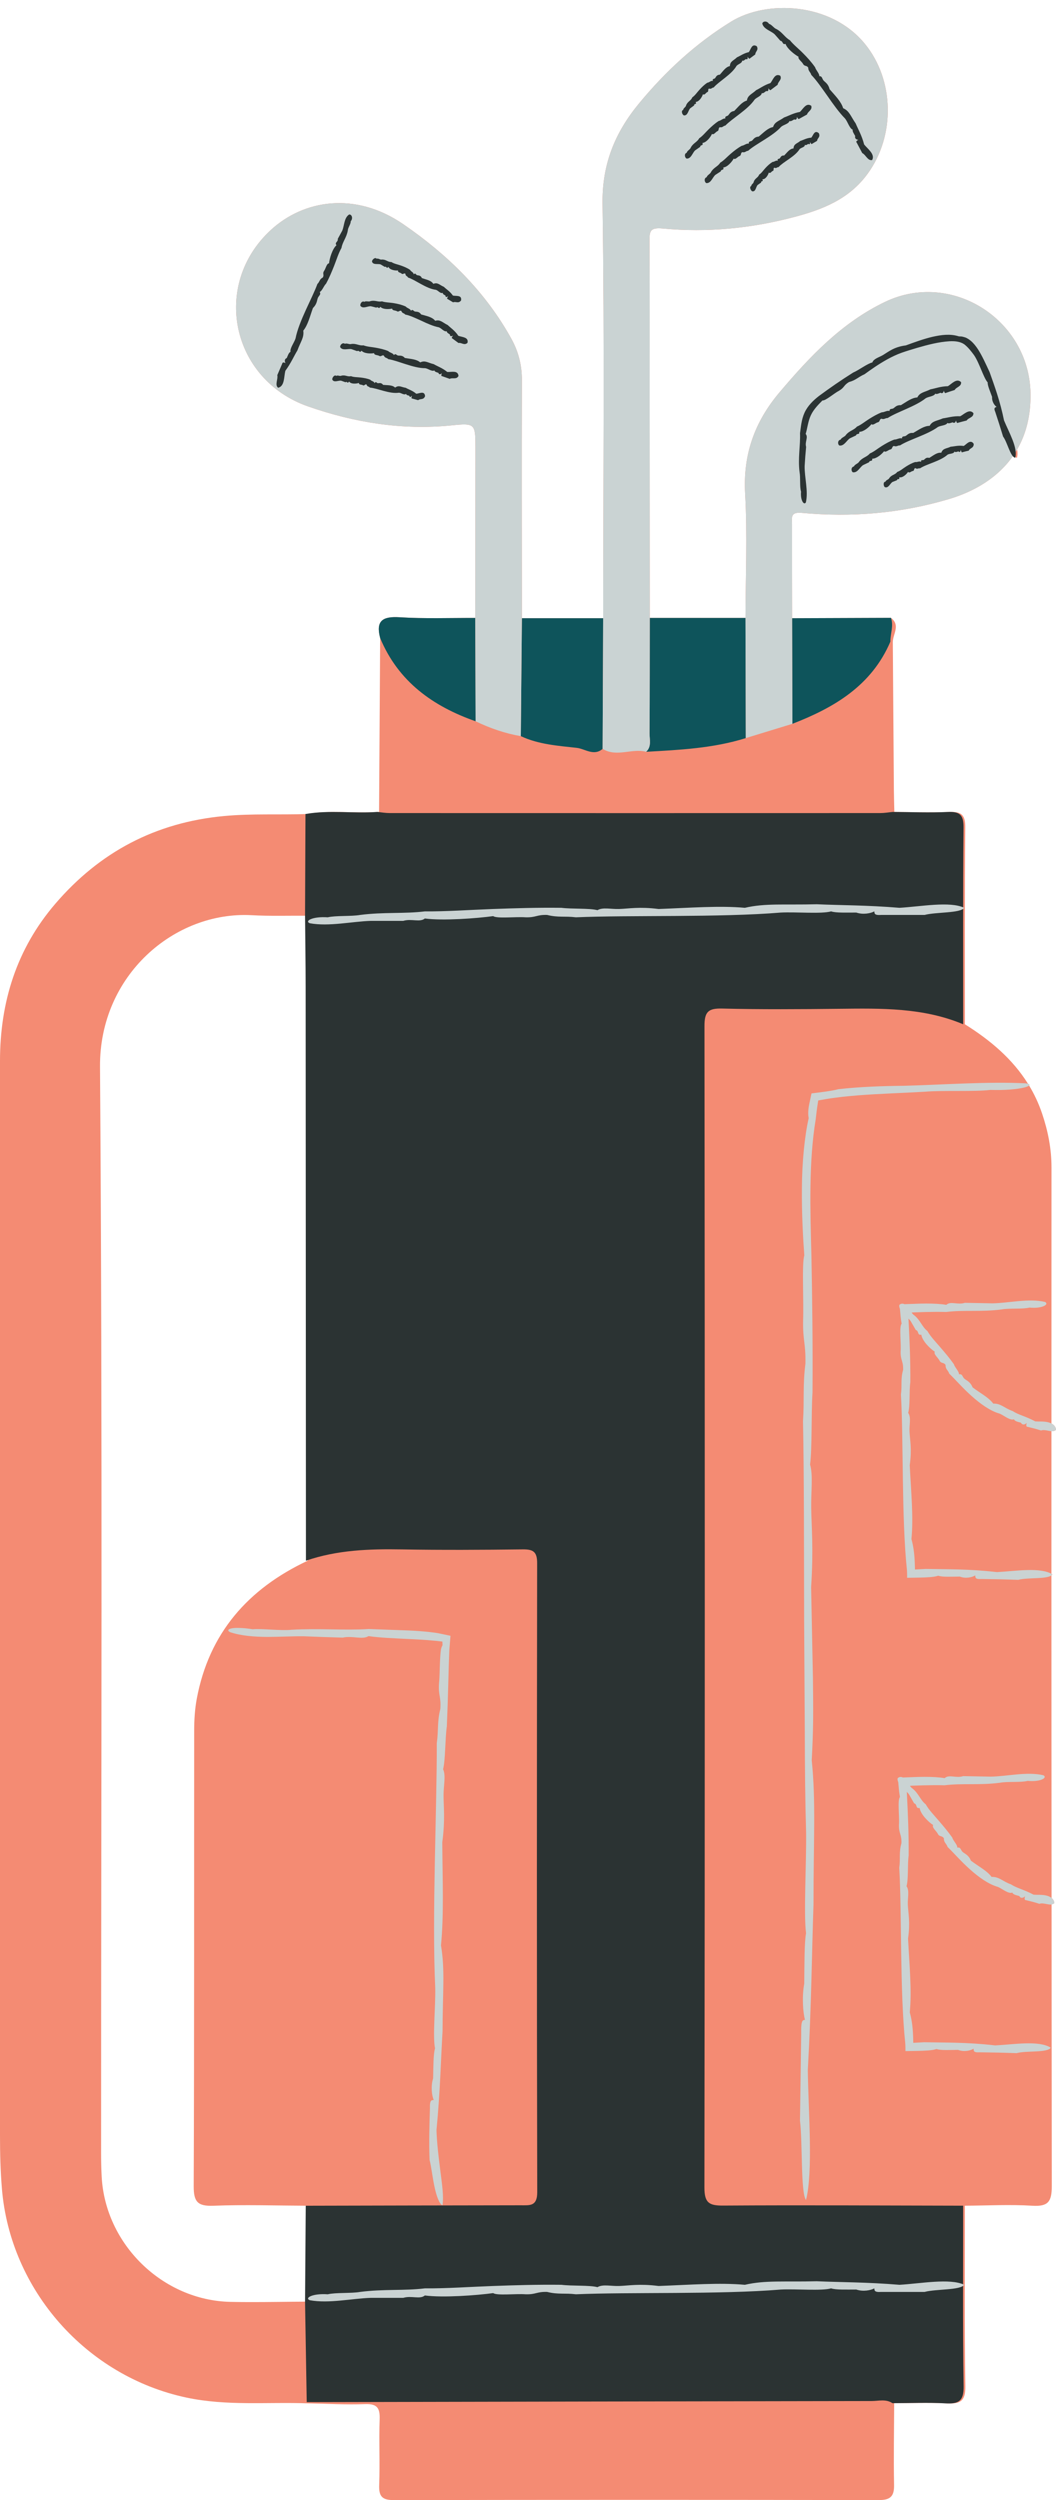 <?xml version="1.0" encoding="UTF-8"?><svg xmlns="http://www.w3.org/2000/svg" xmlns:xlink="http://www.w3.org/1999/xlink" height="632.0" preserveAspectRatio="xMidYMid meet" version="1.0" viewBox="-0.3 -1.8 267.2 632.0" width="267.2" zoomAndPan="magnify"><g id="change1_1"><path d="M265.781,477.99c-0.016-27.181-0.036-54.362-0.036-81.543c0.102-0.076,0.19-0.157,0.252-0.251 c-0.078-0.051-0.169-0.091-0.252-0.137c0-12.023,0.003-24.045,0.005-36.068c0.417,0.026,0.811-0.032,1.155-0.352 c-0.052-0.738-0.523-1.258-1.154-1.588c0.004-21.573,0.003-43.146,0.01-64.719c0.002-4.703-0.875-9.184-2.374-13.621 c-0.868-2.569-1.978-4.925-3.292-7.101c0.162-0.161,0.083-0.31-0.272-0.426c-3.901-6.258-9.512-11.016-15.976-15.053 c0.007-16.578-0.072-33.162,0.096-49.743c0.033-3.231-1.009-4.068-4.06-3.924c-4.618,0.217-9.255,0.015-13.884-0.009c0,0,0,0,0,0 c-0.039-1.79-0.105-3.58-0.119-5.37c-0.097-12.532-0.182-25.065-0.272-37.597h0.001c0.036-2.049,1.982-4.248-0.477-6.104 c-8.333,0.033-16.667,0.065-25,0.098c-0.013-7.942-0.042-15.884-0.028-23.826c0.003-1.578-0.466-3.076,2.478-2.8 c12.594,1.178,25.065,0.127,37.225-3.49c6.624-1.971,12.584-5.555,16.38-11.149c0.256,0.391,0.528,0.659,0.828,0.717 c0.19-0.616,0.183-1.33,0.049-2.101c2.242-3.86,3.511-8.589,3.388-14.3c-0.399-18.602-20.027-31.071-36.817-23.018 c-10.926,5.241-19.02,13.801-26.69,22.86c-6.26,7.393-9.268,15.66-8.708,25.576c0.59,10.456,0.11,20.972,0.097,31.461 c-8.071,0-16.142,0-24.213-0.001c-0.013-17.982-0.03-35.964-0.038-53.947c-0.006-13.786,0.039-27.573-0.036-41.359 c-0.014-2.528,0.195-3.441,3.38-3.137c11.228,1.071,22.391-0.033,33.293-2.92c7.106-1.882,13.786-4.467,18.489-10.883 c7.13-9.727,6.762-23.798-0.652-32.866c-8.68-10.618-24.97-11.119-33.856-5.643c-9.011,5.554-16.638,12.612-23.323,20.704 c-6.045,7.318-9.369,15.31-9.22,25.38c0.516,34.908,0.177,69.828,0.164,104.744c-6.854-0.001-13.708-0.001-20.561-0.002 c-0.014-20.067-0.074-40.133-0.001-60.2c0.014-3.72-0.869-7.168-2.591-10.305c-6.613-12.045-16.24-21.419-27.417-29.092 c-12.217-8.387-25.272-6.143-33.527,1.454c-15.037,13.836-10.068,37.775,9.404,44.594c11.697,4.096,23.876,6.075,36.392,4.794 c5.827-0.596,5.978-0.408,5.975,5.556c-0.007,14.376-0.024,28.752-0.036,43.128c-6.379-0.026-12.775,0.227-19.13-0.175 c-4.29-0.271-6.099,0.854-4.939,5.256c-0.092,14.652-0.184,29.305-0.276,43.958c-6.051,0.445-12.144-0.536-18.178,0.529 c0-0.001,0-0.001,0-0.002c-7.024,0.241-14.048-0.148-21.085,0.512c-17.278,1.62-31.42,9.077-42.661,22.177 C3.877,238.1-0.299,251.547-0.3,266.44c-0.005,90.531-0.003,181.061,0,271.592c0,4.489,0.114,8.962,0.483,13.453 c2.113,25.648,21.348,47.395,46.655,52.798c10.249,2.188,20.59,1.087,30.889,1.469c4.781,0.088,9.57,0.378,14.341,0.192 c3.049-0.119,3.799,0.979,3.696,3.836c-0.199,5.533,0.096,11.084-0.12,16.615c-0.115,2.945,0.808,3.819,3.768,3.813 c40.869-0.087,81.738-0.084,122.607-0.006c2.925,0.006,3.963-0.888,3.906-3.834c-0.133-6.884,0.002-13.773,0.03-20.659 c4.47-0.007,8.952-0.203,13.41,0.042c3.351,0.184,4.66-0.585,4.6-4.348c-0.244-15.203-0.116-30.412-0.125-45.619 c5.69-0.029,11.398-0.342,17.065,0.007c4.022,0.248,4.931-1.028,4.926-4.963c-0.033-23.738-0.036-47.476-0.05-71.213 c0.247-0.042,0.484-0.127,0.699-0.327C266.442,478.74,266.174,478.31,265.781,477.99z M53.68,555.795 c7.93-0.304,15.882-0.035,23.825-0.002c0,0,0,0.001,0,0.001c0,0,0,0,0,0c-0.06,8.08-0.12,16.16-0.18,24.242 c-4.832,0.023-9.666,0.126-14.498,0.115c-1.61-0.003-3.221-0.019-4.83-0.055c-17.144-0.379-31.671-14.559-32.569-31.659 c-0.102-1.944-0.146-3.893-0.146-5.839c-0.007-91.576,0.381-183.154-0.275-274.726c-0.166-23.165,18.904-39.389,38.388-38.314 c4.632,0.255,9.286,0.098,13.93,0.128c0.053,5.985,0.149,11.97,0.153,17.955c0.034,48.365,0.051,96.73,0.073,145.095 c-15.046,7.066-24.967,18.282-28.065,34.922c-0.489,2.629-0.648,5.353-0.651,8.033c-0.04,38.377,0.035,76.755-0.122,115.132 C48.697,554.794,49.689,555.948,53.68,555.795z" fill="#f48b73"/></g><g id="change2_1"><path d="M188.332,154.411c0.026,10.125,0.051,20.249,0.077,30.374c-8.209,2.58-16.717,2.984-25.216,3.463 c1.43-1.341,0.852-3.089,0.862-4.668c0.06-9.723,0.05-19.446,0.063-29.17C172.19,154.41,180.261,154.411,188.332,154.411z M131.483,184.292c4.477,2.096,9.382,2.431,14.147,2.959c2.09,0.232,4.335,2.179,6.55,0.254c0.046-11.007,0.093-22.015,0.139-33.022 c-6.854-0.001-13.708-0.001-20.561-0.002C131.666,164.419,131.574,174.356,131.483,184.292z M225.132,154.383 c-8.333,0.033-16.667,0.065-25,0.098c0.024,8.898,0.047,17.796,0.071,26.695c10.625-4.114,20.044-9.668,24.797-20.789 C224.953,158.383,225.889,156.402,225.132,154.383z M100.828,154.236c-4.29-0.271-6.099,0.854-4.939,5.256 c4.583,10.997,13.31,17.236,24.154,21.044c-0.029-8.709-0.057-17.417-0.086-26.126C113.579,154.385,107.183,154.637,100.828,154.236 z" fill="#0e545b"/></g><g id="change3_1"><path clip-rule="evenodd" d="M243.526,601.403c0.06,3.763-1.249,4.532-4.6,4.348c-4.458-0.245-8.94-0.049-13.41-0.042 c-1.643-1.118-3.496-0.548-5.238-0.546c-47.655,0.067-95.31,0.179-142.964,0.283c-0.143-8.469-0.286-16.938-0.428-25.41 c0.06-8.082,0.12-16.162,0.18-24.242c18.114-0.042,36.229-0.092,54.343-0.114c2.317-0.003,4.236,0.324,4.228-3.306 c-0.118-53.01-0.101-106.021-0.023-159.032c0.004-2.857-0.993-3.501-3.633-3.469c-10.18,0.126-20.364,0.187-30.542,0.008 c-8.262-0.146-16.424,0.134-24.327,2.854c-0.022-48.365-0.039-96.73-0.073-145.095c-0.004-5.986-0.1-11.972-0.153-17.958 c0.036-8.568,0.072-17.137,0.109-25.705c6.034-1.065,12.128-0.084,18.18-0.529c1.033,0.101,2.066,0.29,3.099,0.291 c41.396,0.015,82.791,0.015,124.187,0c1.033,0,2.066-0.188,3.098-0.288c4.63,0.024,9.268,0.226,13.886,0.009 c3.051-0.143,4.093,0.693,4.06,3.924c-0.168,16.581-0.089,33.164-0.096,49.743c-10.089-4.23-20.713-4.035-31.355-3.912 c-9.889,0.114-19.784,0.186-29.668-0.062c-3.533-0.089-4.435,0.892-4.431,4.428c0.1,97.869,0.106,195.737-0.014,293.606 c-0.005,3.904,1.184,4.59,4.777,4.566c20.227-0.139,40.457-0.009,60.685,0.029C243.411,570.991,243.282,586.2,243.526,601.403z" fill="#2b3333" fill-rule="evenodd"/></g><g id="change4_1"><path d="M152.155,49.739c-0.149-10.07,3.175-18.062,9.22-25.38c6.685-8.092,14.312-15.15,23.323-20.704 c8.885-5.476,25.176-4.975,33.856,5.643c7.413,9.068,7.781,23.14,0.652,32.866c-4.703,6.416-11.384,9.001-18.489,10.883 c-10.902,2.887-22.065,3.991-33.293,2.92c-3.185-0.304-3.393,0.609-3.38,3.137c0.075,13.786,0.03,27.573,0.036,41.359 c0.008,17.982,0.025,35.964,0.038,53.947c-0.013,9.723-0.003,19.447-0.063,29.17c-0.01,1.579,0.568,3.327-0.863,4.667 c-3.623-0.955-7.473,1.461-11.012-0.742c0.046-11.007,0.093-22.015,0.139-33.022C152.333,119.567,152.671,84.646,152.155,49.739z M77.626,100.932c11.697,4.096,23.876,6.075,36.392,4.794c5.827-0.596,5.978-0.408,5.975,5.556 c-0.007,14.376-0.024,28.752-0.036,43.128c0.029,8.708,0.057,17.417,0.086,26.126c3.647,1.758,7.442,3.065,11.439,3.758 c0.092-9.938,0.184-19.876,0.276-29.813c-0.014-20.067-0.074-40.133-0.001-60.2c0.014-3.72-0.869-7.168-2.591-10.305 c-6.613-12.045-16.24-21.419-27.417-29.092c-12.217-8.387-25.272-6.143-33.527,1.454C53.185,70.175,58.155,94.114,77.626,100.932z M196.943,97.373c-6.26,7.393-9.268,15.66-8.708,25.576c0.59,10.456,0.11,20.972,0.097,31.461 c0.026,10.125,0.051,20.249,0.077,30.374c3.931-1.203,7.863-2.406,11.794-3.609c-0.024-8.898-0.047-17.796-0.071-26.695 c-0.013-7.942-0.042-15.884-0.028-23.826c0.003-1.578-0.466-3.076,2.478-2.8c12.594,1.178,25.065,0.127,37.225-3.49 c11.476-3.414,20.97-11.657,20.645-26.833c-0.399-18.602-20.027-31.071-36.817-23.018C212.707,79.754,204.614,88.315,196.943,97.373 z M264.356,477.354c-1.087-0.242-2.251-0.12-3.119-0.189c-2.485-1.322-4.312-1.662-5.69-2.596c-2.168-0.757-3.002-1.979-4.948-1.899 c-1.163-1.585-3.278-2.623-5.228-4.109c-0.6-1.485-1.556-1.713-2.107-2.219c-0.484-0.421-0.448-1.277-1.327-1.07 c0.004-0.807-1.063-1.712-1.288-2.555c-1.108-1.55-2.228-2.871-3.337-4.162c-1.2-1.416-2.546-2.764-3.372-4.234 c-1.379-1.068-1.767-2.743-3.352-3.995c-0.242-0.142-0.449-0.398-0.647-0.679l0.201-0.016c0.161-0.01,0.226-0.022,0.501-0.029 c0.929-0.029,1.849-0.058,2.758-0.086c1.818-0.045,3.592-0.061,5.301-0.01c4.436-0.56,8.907,0.033,14.016-0.643 c1.846-0.358,5.38-0.027,7.019-0.47c3.293,0.328,5.138-0.85,3.945-1.428c-4.124-0.965-9.192,0.292-13.265,0.356l-7.01-0.129 c-1.8,0.598-3.58-0.516-4.683,0.514c-1.393-0.243-3.217-0.335-5.141-0.331c-0.962,0.002-1.949,0.028-2.921,0.072 c-0.652,0.023-1.299,0.046-1.935,0.068c-0.198,0.01-0.384,0.019-0.579,0.029c-0.406-0.21-0.874-0.169-1.152,0.057 c-0.032,0.002-0.067,0.003-0.099,0.005c0.002,0.033,0.005,0.06,0.007,0.093c-0.038,0.046-0.078,0.09-0.101,0.146 c-0.007,0.317,0.072,0.601,0.182,0.872c0.055,0.671,0.111,1.307,0.168,1.861c0.023,0.208,0.045,0.411,0.066,0.609 c0.022,0.156,0.044,0.307,0.065,0.454c0.046,0.293,0.09,0.568,0.13,0.823c-0.675,0.834-0.08,4.891-0.251,7.005 c-0.062,2.278,0.697,2.384,0.632,4.662c-0.691,2.43-0.218,3.84-0.555,6.229c0.66,11.375,0.146,31.367,1.514,44.315 c0.027,0.347,0.041,0.709,0.048,1.091c0.001,0.192,0.003,0.389,0.004,0.589l-0.001,0.306c-0.024,0.077,0.068,0.031,0.107,0.042 l0.151-0.004c0.873-0.013,1.784-0.027,2.659-0.04c2.04-0.042,3.915-0.115,4.958-0.484c1.014,0.386,3.39,0.234,5.459,0.221 c1.45,0.577,3.145,0.198,3.898-0.301c0.071,0.475-0.11,1.035,1.551,0.912c3.111,0.03,6.221,0.102,9.328,0.217 c2.462-0.688,7.783-0.037,8.657-1.376c-2.976-1.93-9.512-0.803-14.06-0.583c-7.129-0.829-12.816-0.692-18.007-0.804 c-0.881,0.048-1.716,0.094-2.512,0.138l-0.145,0.007l0.003,0.001l-0.006,0.003l-0.014,0.004l-0.027,0.003 c-0.024,0.008-0.005-0.029-0.012-0.036l-0.005-0.018c-0.006-0.284-0.012-0.562-0.018-0.836c-0.065-2.461-0.251-4.601-0.87-6.813 c0.542-5.465-0.086-11.856-0.432-18.674c0.594-4.15,0.029-6.503-0.061-8.558c-0.076-1.768,0.472-3.527-0.333-4.666 c0.527-1.719,0.223-5.548,0.546-7.787c0.037-5.32-0.175-10.118-0.405-14.781c-0.022-0.428-0.046-0.929-0.07-1.271 c0.212,0.209,0.411,0.419,0.564,0.639l1.292,2.247c0.881,0.251,0.289,1.375,1.397,1.184c0.221,1.572,2.234,3.557,3.417,4.306 c-0.397,0.633,0.915,1.566,1.219,2.305c0.433,0.731,1.061,0.327,1.497,1.045c-0.024,1.137,0.65,1.285,0.93,2.189 c1.539,1.475,3.43,3.682,5.664,5.662c2.202,1.977,4.737,3.799,7.098,4.45c1.112,0.476,2.661,1.835,3.624,1.423 c0.186,0.523,1.047,0.675,1.767,0.871c0.356,0.705,1.063,0.486,1.445,0.059c-0.086,0.465-0.284,1.002,0.342,1.01 c1.112,0.267,2.218,0.541,3.293,0.904c0.542-0.213,1.263-0.055,1.938,0.078c0.676,0.129,1.32,0.234,1.85-0.26 C266.404,478.203,265.432,477.578,264.356,477.354z M243.831,327.543c-1.8,0.598-3.58-0.516-4.683,0.514 c-1.393-0.243-3.217-0.335-5.141-0.331c-0.962,0.002-1.949,0.028-2.921,0.072c-0.652,0.023-1.299,0.046-1.935,0.068 c-0.198,0.01-0.384,0.019-0.579,0.029c-0.406-0.21-0.874-0.169-1.152,0.057c-0.032,0.002-0.067,0.003-0.099,0.005 c0.002,0.033,0.005,0.06,0.007,0.093c-0.038,0.046-0.078,0.09-0.101,0.146c-0.007,0.317,0.072,0.601,0.182,0.872 c0.055,0.671,0.111,1.307,0.168,1.861c0.023,0.208,0.045,0.411,0.066,0.609c0.022,0.156,0.044,0.307,0.065,0.454 c0.046,0.293,0.09,0.568,0.13,0.823c-0.675,0.834-0.08,4.891-0.251,7.005c-0.062,2.278,0.697,2.384,0.632,4.662 c-0.691,2.43-0.218,3.84-0.555,6.229c0.66,11.375,0.146,31.367,1.513,44.315c0.027,0.347,0.041,0.709,0.048,1.091 c0.001,0.192,0.003,0.389,0.004,0.589l-0.001,0.306c-0.024,0.077,0.068,0.031,0.107,0.042l0.151-0.004 c0.873-0.013,1.784-0.027,2.659-0.04c2.04-0.042,3.915-0.115,4.958-0.484c1.014,0.386,3.39,0.234,5.459,0.221 c1.45,0.577,3.145,0.198,3.898-0.301c0.071,0.475-0.111,1.035,1.551,0.912c3.111,0.03,6.221,0.102,9.328,0.217 c2.462-0.688,7.783-0.037,8.656-1.376c-2.976-1.93-9.512-0.803-14.06-0.583c-7.129-0.829-12.816-0.692-18.007-0.804 c-0.881,0.048-1.716,0.094-2.512,0.138l-0.145,0.007l0.003,0.001l-0.006,0.003l-0.014,0.004l-0.027,0.003 c-0.024,0.008-0.005-0.029-0.012-0.036l-0.005-0.018c-0.006-0.284-0.012-0.562-0.018-0.836c-0.065-2.461-0.252-4.601-0.87-6.813 c0.542-5.465-0.086-11.856-0.432-18.674c0.594-4.15,0.029-6.503-0.061-8.558c-0.076-1.768,0.472-3.527-0.333-4.666 c0.527-1.719,0.223-5.548,0.546-7.787c0.037-5.32-0.175-10.118-0.405-14.781c-0.022-0.428-0.046-0.929-0.07-1.271 c0.212,0.209,0.41,0.419,0.564,0.639l1.292,2.247c0.881,0.251,0.289,1.375,1.397,1.184c0.221,1.572,2.234,3.557,3.417,4.306 c-0.397,0.633,0.915,1.566,1.219,2.305c0.433,0.731,1.06,0.327,1.497,1.045c-0.024,1.137,0.65,1.285,0.93,2.188 c1.539,1.475,3.43,3.682,5.664,5.663c2.202,1.977,4.737,3.799,7.098,4.45c1.112,0.476,2.661,1.835,3.624,1.423 c0.186,0.523,1.047,0.674,1.767,0.871c0.356,0.705,1.063,0.486,1.445,0.059c-0.086,0.465-0.284,1.002,0.342,1.01 c1.112,0.267,2.218,0.541,3.293,0.904c0.542-0.213,1.263-0.055,1.938,0.078c0.676,0.129,1.32,0.234,1.85-0.26 c-0.077-1.084-1.049-1.709-2.125-1.933c-1.087-0.242-2.251-0.12-3.119-0.189c-2.485-1.322-4.312-1.662-5.69-2.596 c-2.168-0.757-3.002-1.979-4.948-1.899c-1.163-1.585-3.278-2.623-5.228-4.109c-0.6-1.485-1.556-1.713-2.107-2.219 c-0.484-0.421-0.448-1.277-1.327-1.07c0.004-0.807-1.063-1.712-1.288-2.555c-1.108-1.55-2.228-2.871-3.337-4.162 c-1.2-1.416-2.545-2.764-3.372-4.234c-1.379-1.068-1.767-2.743-3.352-3.995c-0.242-0.142-0.449-0.398-0.647-0.679l0.201-0.016 c0.161-0.01,0.226-0.022,0.501-0.029c0.929-0.029,1.849-0.058,2.758-0.086c1.818-0.045,3.592-0.061,5.301-0.01 c4.436-0.56,8.907,0.033,14.016-0.643c1.846-0.358,5.38-0.027,7.019-0.47c3.293,0.328,5.138-0.85,3.945-1.428 c-4.124-0.965-9.192,0.292-13.265,0.356L243.831,327.543z M206.327,279.205c0.04-0.321,0.075-0.643,0.128-0.962l0.127-0.846 l0.118-0.775l0.031-0.198c0.008-0.068,0.11-0.039,0.161-0.063l0.38-0.07l1.723-0.3c1.292-0.218,2.603-0.356,3.919-0.531 c1.322-0.127,2.652-0.271,3.998-0.371c5.387-0.415,10.987-0.573,16.956-0.918c4.305-0.371,12.602,0.04,16.4-0.449 c7.737,0.246,11.859-1.232,9.026-1.659c-9.574-0.501-21.317,0.376-30.914,0.617c-5.496,0.058-11.023,0.243-16.534,0.854 c-1.038,0.287-2.088,0.427-3.113,0.592c-0.638,0.086-1.268,0.17-1.886,0.253c-0.391,0.049-0.778,0.098-1.161,0.146l-0.576,0.072 l-0.072,0.009l-0.016,0.068l-0.03,0.137l-0.06,0.273c-0.156,0.738-0.307,1.457-0.454,2.15c-0.046,0.244-0.09,0.484-0.134,0.719 c-0.039,0.214-0.063,0.425-0.084,0.632c-0.085,0.828-0.085,1.59,0.067,2.266c-1.044,4.559-1.69,11.244-1.722,17.763 c-0.061,6.522,0.309,12.876,0.612,16.952c-0.661,1.944-0.12,11.458-0.306,16.406c-0.083,5.336,0.674,5.596,0.588,10.933 c-0.714,5.68-0.254,8.993-0.614,14.582c0.276,13.341,0.239,31.7,0.288,50.531c0.055,9.416,0.111,18.949,0.164,28.033 c0.015,9.084,0.107,17.718,0.332,25.336c0.095,7.942-0.645,20.6-0.014,25.522c-0.443,2.344-0.395,7.914-0.457,12.754 c-0.624,3.379-0.298,7.363,0.181,9.121c-0.475,0.164-1.036-0.261-0.952,3.633c-0.102,7.291-0.203,14.581-0.305,21.868 c0.683,5.71,0.149,18.217,1.521,20.076c1.83-7.159,0.611-22.184,0.457-32.809c0.93-16.635,1.018-29.847,1.443-41.912 c-0.012-16.407,0.627-26.077-0.451-36.467c0.181-3.197,0.306-6.532,0.355-9.985c0.026-3.454,0.002-7.026-0.05-10.698 c-0.145-7.343-0.298-15.085-0.456-23.075c0.634-9.711,0.09-15.236,0.02-20.051c-0.059-4.143,0.505-8.256-0.289-10.938 c0.544-4.017,0.275-12.994,0.619-18.236c0.082-12.463-0.069-23.709-0.276-34.637c-0.326-11.918-0.67-23.807,1.088-34.421 L206.327,279.205z M227.293,575.781c-8.309-0.688-14.902-0.625-20.925-0.9c-8.187,0.214-13.016-0.306-18.195,0.9 c-6.386-0.581-13.862,0.002-21.836,0.3c-4.847-0.624-7.603-0.075-10.006,0c-2.068,0.063-4.12-0.497-5.458,0.3 c-2.005-0.539-6.484-0.262-9.1-0.601c-6.219-0.074-11.831,0.104-17.285,0.3c-5.962,0.215-11.895,0.652-17.285,0.599 c-5.18,0.642-10.422,0.131-16.378,0.901c-2.146,0.392-6.287,0.126-8.186,0.599c-3.861-0.267-5.965,0.945-4.549,1.5 c4.846,0.889,10.71-0.461,15.466-0.601c2.728,0,5.458,0,8.186,0c2.092-0.631,4.187,0.45,5.46-0.601 c4.611,0.614,13.213-0.037,17.285-0.599c0.968,0.681,5.719,0.115,8.188,0.3c2.664,0.078,2.795-0.68,5.458-0.599 c2.834,0.708,4.488,0.245,7.278,0.599c13.319-0.58,36.655,0.076,51.858-1.2c3.963-0.193,10.285,0.392,12.737-0.3 c1.173,0.414,3.952,0.298,6.368,0.3c1.691,0.585,3.677,0.205,4.551-0.3c0.085,0.472-0.123,1.04,1.82,0.901c3.639,0,7.279,0,10.916,0 c2.845-0.763,9.091-0.403,10.009-1.801C240.085,574.052,232.594,575.48,227.293,575.781z M107.203,228.59 c-5.18,0.642-10.422,0.131-16.378,0.901c-2.146,0.392-6.287,0.126-8.186,0.599c-3.861-0.267-5.965,0.945-4.549,1.5 c4.846,0.889,10.71-0.461,15.466-0.601c2.728,0,5.458,0,8.186,0c2.092-0.631,4.187,0.45,5.46-0.601 c4.611,0.614,13.213-0.037,17.285-0.599c0.968,0.681,5.719,0.115,8.188,0.3c2.664,0.078,2.795-0.68,5.458-0.599 c2.834,0.708,4.488,0.245,7.278,0.599c13.319-0.58,36.655,0.076,51.858-1.2c3.963-0.193,10.285,0.392,12.737-0.3 c1.173,0.414,3.952,0.298,6.368,0.3c1.691,0.585,3.677,0.205,4.551-0.3c0.085,0.472-0.123,1.04,1.82,0.901c3.639,0,7.279,0,10.916,0 c2.845-0.763,9.091-0.403,10.009-1.801c-3.586-1.73-11.076-0.301-16.377,0c-8.309-0.688-14.902-0.625-20.925-0.9 c-8.187,0.214-13.016-0.306-18.195,0.9c-6.386-0.581-13.862,0.003-21.836,0.3c-4.847-0.624-7.603-0.075-10.006,0 c-2.068,0.063-4.12-0.497-5.458,0.3c-2.005-0.539-6.484-0.262-9.1-0.601c-6.219-0.074-11.831,0.104-17.285,0.3 C118.526,228.205,112.593,228.642,107.203,228.59z M92.945,411.796c2.734,0.412,6.656,0.561,10.476,0.749 c1.91,0.093,3.799,0.185,5.491,0.354c0.394,0.034,0.779,0.066,1.15,0.098c0.306,0.034,0.601,0.068,0.885,0.1 c0.154,0.018,0.305,0.035,0.452,0.051l0.227,0.026c0.028,0.044,0.012,0.122,0.02,0.181c0.01,0.264,0.02,0.514,0.029,0.748 c-0.102,0.153-0.187,0.345-0.26,0.564c-0.036,0.109-0.07,0.226-0.1,0.348c-0.014,0.061-0.029,0.124-0.044,0.189 c-0.012,0.087-0.024,0.176-0.037,0.269c-0.093,0.739-0.151,1.651-0.196,2.62c-0.1,1.939-0.079,4.096-0.251,5.568 c-0.224,3.179,0.543,3.365,0.333,6.541c-0.837,3.357-0.431,5.348-0.901,8.667c0.062,15.917-1.25,43.757-0.386,61.936 c0.084,4.736-0.675,12.268-0.055,15.212c-0.446,1.39-0.41,4.711-0.487,7.595c-0.633,2.003-0.32,4.383,0.155,5.442 c-0.475,0.088-1.035-0.177-0.961,2.146c-0.129,4.343-0.262,8.694-0.084,13.042c0.442,1.684,0.726,4.376,1.236,6.736 c0.489,2.364,1.232,4.363,2.023,4.714c0.362-2.207-0.105-5.271-0.535-8.703c-0.442-3.419-0.892-7.178-0.979-10.326 c0.949-9.858,1.099-17.776,1.534-24.947c0.014-9.78,0.664-15.531-0.397-21.742c0.757-7.609,0.386-16.546,0.33-26.07 c0.772-5.769,0.312-9.071,0.319-11.941c0.005-2.469,0.633-4.902-0.114-6.521c0.61-2.375,0.496-7.728,0.946-10.834 c0.157-3.707,0.276-7.23,0.362-10.639c0.047-1.702,0.093-3.376,0.138-5.029c0.03-0.823,0.06-1.641,0.089-2.455 c0.018-0.429,0.019-0.764,0.051-1.268l0.145-1.77l0.077-0.952l0.038-0.472c-0.001-0.148,0.095-0.361-0.151-0.344l-1.986-0.417 c-1.474-0.341-2.163-0.36-3.103-0.492c-1.795-0.201-3.567-0.324-5.313-0.397c-3.479-0.129-6.87-0.254-10.099-0.373 c-6.214,0.4-12.442-0.218-19.58,0.192c-2.586,0.293-7.504-0.35-9.819-0.128c-1.146-0.206-2.169-0.291-3.039-0.322 c-0.868-0.051-1.585-0.018-2.112,0.07c-1.054,0.177-1.352,0.577-0.537,0.987c2.888,0.959,6.175,1.174,9.411,1.202 c3.237-0.006,6.442-0.201,9.292-0.159c3.269,0.142,6.531,0.233,9.787,0.337C88.934,411.623,91.392,412.786,92.945,411.796z" fill="#cad3d3"/></g><g id="change3_2"><path clip-rule="evenodd" d="M253.748,104.473c-1.009-4.946-2.41-8.697-3.643-12.193c-1.066-2.286-1.895-4.139-2.919-5.736 c-0.525-0.796-1.078-1.531-1.852-2.193c-0.216-0.167-0.411-0.325-0.65-0.475c-0.262-0.141-0.521-0.313-0.79-0.387 c-0.268-0.084-0.536-0.156-0.8-0.215c-0.255-0.026-0.506-0.034-0.754-0.039c-2.254-0.715-4.509-0.378-6.729,0.117 c-2.224,0.53-4.452,1.34-6.711,2.166c-1.467,0.173-2.674,0.616-3.543,1.077c-0.892,0.464-1.545,0.944-2.18,1.326 c-1.091,0.651-2.395,0.933-2.745,1.904c-1.266,0.282-3.394,1.936-4.859,2.559c-3.172,1.994-5.893,3.888-8.591,5.874 c-1.464,1.117-2.922,2.521-3.726,4.303c-0.793,1.779-0.893,3.563-1.126,5.156c0.123,3.151-0.568,6.262-0.11,9.866 c0.25,1.295-0.012,3.768,0.372,4.904c-0.212,2.312,0.805,3.539,1.227,2.689c0.642-2.861-0.375-6.32-0.319-9.16 c0.092-1.616,0.216-3.231,0.374-4.841c-0.38-1.29,0.621-2.427-0.116-3.279c0.427-1.343,0.6-3.231,1.321-4.735 c0.708-1.535,2.071-2.853,2.925-3.724c0.758,0.12,2.907-1.793,4.232-2.478c1.375-0.816,1.111-1.368,2.488-2.182 c1.735-0.448,2.367-1.298,3.925-1.97c1.619-1.176,3.551-2.546,5.784-3.78c1.118-0.612,2.313-1.187,3.58-1.646 c1.265-0.443,2.628-0.85,3.964-1.251c2.692-0.777,5.456-1.499,8.146-1.659c1.331-0.068,2.703,0.03,3.78,0.777 c1.017,0.797,1.77,1.806,2.461,2.734c1.372,2.021,2.399,5.722,3.445,6.89c-0.049,0.779,0.636,2.305,1.123,3.674 c-0.098,1.114,0.578,2.136,1.129,2.505c-0.342,0.171-0.81,0.198-0.333,1.266c0.69,2.069,1.349,4.149,1.981,6.236 c1.088,1.455,1.845,5.14,3.064,5.375C257.333,111.469,254.958,107.435,253.748,104.473z M239.546,95.828 c-1.846,0.035-3.146,0.562-4.417,0.795c-1.556,0.77-2.661,0.75-3.318,2.051c-1.42,0.061-2.704,1.084-4.152,1.949 c-1.131-0.071-1.493,0.561-1.932,0.814c-0.378,0.217-0.951-0.026-0.957,0.669c-0.558-0.234-1.328,0.348-1.939,0.318 c-1.22,0.464-2.235,1.077-3.214,1.686c-1.068,0.67-2.052,1.502-3.092,1.938c-0.765,0.922-1.933,1.014-2.789,2.109 c-0.268,0.475-1.139,0.658-1.327,1.174c-0.817,0.162-0.777,1.223-0.316,1.492c1.209,0.195,1.824-1.304,2.672-1.829l1.538-0.725 c0.18-0.643,0.94-0.042,0.827-0.915c1.076,0.041,2.486-1.172,3.077-1.931c0.406,0.412,1.126-0.402,1.657-0.476 c0.533-0.168,0.312-0.735,0.847-0.9c0.769,0.283,0.937-0.194,1.583-0.167c2.365-1.539,7.043-2.929,9.641-5.007 c0.721-0.44,2.118-0.473,2.412-1.162c0.345,0.227,0.859-0.059,1.335-0.23c0.49,0.324,0.78-0.096,0.823-0.538 c0.14,0.351,0.247,0.795,0.594,0.558c0.715-0.254,1.44-0.476,2.162-0.709c0.385-0.769,1.729-0.84,1.627-1.978 C241.773,93.684,240.518,95.248,239.546,95.828z M223.409,112.26c0.399,0.415,1.105-0.386,1.629-0.448 c0.523-0.158,0.309-0.726,0.835-0.882c0.755,0.297,0.923-0.173,1.557-0.131c2.337-1.487,6.951-2.716,9.579-4.653 c0.724-0.409,2.099-0.364,2.418-1.034c0.329,0.247,0.844-0.018,1.322-0.152c0.466,0.354,0.77-0.048,0.835-0.487 c0.119,0.359,0.201,0.808,0.553,0.592c0.714-0.21,1.439-0.373,2.158-0.562c0.425-0.732,1.745-0.715,1.715-1.856 c-1.02-1.2-2.354,0.264-3.341,0.783c-1.821-0.09-3.131,0.365-4.394,0.532c-1.569,0.687-2.661,0.617-3.35,1.889 c-1.404-0.002-2.698,0.974-4.14,1.792c-1.114-0.107-1.482,0.515-1.917,0.756c-0.375,0.206-0.937-0.051-0.952,0.642 c-0.547-0.247-1.312,0.318-1.914,0.274c-1.205,0.441-2.211,1.031-3.174,1.629c-1.054,0.651-2.018,1.476-3.04,1.901 c-0.744,0.917-1.895,1.001-2.721,2.093c-0.258,0.471-1.111,0.655-1.286,1.17c-0.801,0.163-0.742,1.218-0.283,1.485 c1.192,0.194,1.767-1.3,2.593-1.82l1.501-0.715c0.171-0.638,0.92-0.039,0.802-0.907C221.451,114.201,222.827,113.006,223.409,112.26 z M244.766,110.031c-0.433,0.247-0.849,0.692-1.215,0.908c-1.377-0.212-2.34,0.126-3.281,0.184 c-1.139,0.533-1.966,0.368-2.402,1.532c-1.061-0.134-1.978,0.673-3.022,1.3c-0.854-0.228-1.095,0.328-1.412,0.508 c-0.273,0.154-0.717-0.162-0.686,0.506c-0.432-0.304-0.983,0.14-1.445,0.023c-0.896,0.267-1.63,0.702-2.338,1.137 c-0.772,0.481-1.474,1.124-2.239,1.378c-0.535,0.758-1.413,0.664-2.013,1.563c-0.182,0.409-0.835,0.438-0.959,0.895 c-0.614,0.014-0.547,1.031-0.187,1.366c0.933,0.394,1.345-0.931,1.964-1.295l1.134-0.445c0.106-0.584,0.711,0.11,0.583-0.743 c0.817,0.207,1.823-0.736,2.23-1.374c0.329,0.458,0.83-0.216,1.226-0.208c0.393-0.081,0.197-0.658,0.593-0.736 c0.594,0.383,0.696-0.049,1.184,0.071c1.704-1.13,5.139-1.803,6.984-3.463c0.522-0.323,1.558-0.168,1.752-0.798 c0.265,0.267,0.637,0.061,0.985-0.039c0.371,0.376,0.573,0.008,0.595-0.416c0.112,0.361,0.202,0.807,0.452,0.625 c0.522-0.146,1.048-0.274,1.576-0.39c0.281-0.71,1.27-0.564,1.259-1.705C245.706,109.78,245.22,109.8,244.766,110.031z M172.727,27.371c1.016,0.134,1.095-1.265,1.612-1.785c0.335-0.247,0.67-0.493,1.004-0.74c-0.043-0.596,0.727-0.088,0.385-0.88 c0.857-0.021,1.604-1.218,1.836-1.948c0.442,0.351,0.756-0.443,1.147-0.547c0.364-0.19,0.02-0.691,0.385-0.879 c0.684,0.2,0.667-0.248,1.177-0.272c1.359-1.577,4.533-3.264,5.793-5.46c0.395-0.482,1.448-0.677,1.42-1.345 c0.34,0.16,0.626-0.165,0.924-0.382c0.485,0.224,0.548-0.2,0.416-0.605c0.235,0.297,0.478,0.681,0.651,0.416 c0.446-0.329,0.893-0.658,1.339-0.987c-0.013-0.749,0.924-1.081,0.374-2.064c-1.261-0.79-1.502,0.807-2.009,1.48 c-1.346,0.308-2.125,0.944-2.994,1.312c-0.903,0.878-1.742,0.979-1.805,2.224c-1.059,0.203-1.7,1.255-2.536,2.167 c-0.891,0.036-0.968,0.639-1.228,0.904c-0.224,0.228-0.741,0.052-0.527,0.687c-0.502-0.166-0.92,0.417-1.401,0.436 c-0.798,0.514-1.402,1.136-1.978,1.756c-0.629,0.677-1.15,1.495-1.836,1.948c-0.331,0.882-1.217,1.026-1.582,2.06 c-0.077,0.446-0.712,0.649-0.72,1.126C171.973,26.171,172.29,27.141,172.727,27.371z M179.854,32.055 c0.465,0.339,0.941-0.553,1.409-0.705c0.449-0.243,0.118-0.751,0.567-0.992c0.768,0.149,0.808-0.336,1.404-0.415 c1.79-1.847,5.691-4.031,7.408-6.57c0.515-0.57,1.757-0.91,1.801-1.632c0.376,0.133,0.745-0.256,1.113-0.529 c0.537,0.183,0.658-0.286,0.549-0.709c0.239,0.293,0.479,0.68,0.709,0.37l1.659-1.245c0.064-0.813,1.185-1.298,0.649-2.294 c-1.377-0.694-1.82,1.073-2.481,1.869c-1.591,0.505-2.562,1.291-3.61,1.794c-1.145,1.061-2.128,1.268-2.349,2.626 c-1.251,0.341-2.12,1.554-3.205,2.634c-1.037,0.136-1.203,0.797-1.539,1.112c-0.289,0.271-0.866,0.134-0.7,0.8 c-0.561-0.129-1.123,0.546-1.683,0.615c-0.995,0.637-1.779,1.37-2.533,2.096c-0.823,0.794-1.544,1.727-2.406,2.281 c-0.512,0.985-1.562,1.219-2.14,2.37c-0.156,0.491-0.925,0.763-1.007,1.28c-0.725,0.241-0.505,1.267-0.031,1.48 c1.164,0.06,1.47-1.463,2.148-2.072l1.279-0.891c0.037-0.642,0.86-0.162,0.576-0.989C178.443,34.238,179.484,32.87,179.854,32.055z M185.347,38.297c0.452,0.36,1.007-0.526,1.503-0.657c0.481-0.225,0.184-0.754,0.667-0.978c0.774,0.185,0.861-0.299,1.48-0.347 c2.008-1.782,6.247-3.689,8.362-6.064c0.606-0.528,1.93-0.736,2.083-1.458c0.365,0.173,0.801-0.177,1.221-0.408 c0.521,0.245,0.717-0.211,0.673-0.65c0.198,0.322,0.382,0.74,0.665,0.455l1.898-1.041c0.205-0.805,1.433-1.142,1.064-2.214 c-1.284-0.878-2.06,0.837-2.865,1.558c-1.716,0.314-2.841,1.002-3.994,1.402c-1.337,0.953-2.382,1.072-2.791,2.426 c-1.334,0.235-2.387,1.391-3.627,2.409c-1.085,0.064-1.33,0.725-1.708,1.024c-0.326,0.256-0.908,0.084-0.805,0.767 c-0.565-0.162-1.21,0.494-1.795,0.535c-1.085,0.6-1.961,1.309-2.795,2.022c-0.915,0.775-1.72,1.706-2.644,2.248 c-0.587,0.989-1.684,1.211-2.335,2.375c-0.185,0.493-0.986,0.77-1.091,1.294c-0.756,0.245-0.566,1.281-0.086,1.496 c1.19,0.064,1.557-1.476,2.286-2.083l1.356-0.882c0.074-0.649,0.89-0.146,0.647-0.99C183.748,40.458,184.901,39.106,185.347,38.297z M205.197,34.545l1.26-0.741c0.023-0.719,0.892-0.889,0.442-1.921c-1.109-0.956-1.419,0.541-1.909,1.112 c-1.246,0.095-1.986,0.599-2.795,0.834c-0.856,0.721-1.633,0.712-1.716,1.902c-0.978,0.062-1.585,0.997-2.357,1.779 c-0.82-0.066-0.893,0.506-1.131,0.734c-0.205,0.195-0.683-0.028-0.483,0.603c-0.463-0.212-0.843,0.307-1.287,0.277 c-0.73,0.417-1.279,0.958-1.796,1.503c-0.567,0.594-1.022,1.337-1.64,1.717c-0.274,0.82-1.086,0.892-1.376,1.858 c-0.052,0.421-0.625,0.574-0.608,1.029c-0.544,0.13-0.2,1.078,0.215,1.326c0.938,0.198,0.934-1.134,1.388-1.592l0.889-0.631 c-0.063-0.573,0.663-0.026,0.319-0.812c0.785,0.05,1.429-1.03,1.627-1.708c0.414,0.377,0.682-0.356,1.04-0.417 c0.33-0.147,0.006-0.66,0.338-0.806c0.629,0.258,0.609-0.17,1.076-0.141c1.228-1.379,4.132-2.62,5.334-4.55 c0.372-0.413,1.341-0.452,1.335-1.096c0.306,0.201,0.577-0.071,0.857-0.235c0.435,0.285,0.507-0.112,0.402-0.52 C204.822,34.369,205.031,34.774,205.197,34.545z M195.71,6.872c0.484,0.54,0.969,1.08,1.439,1.633 c0.746,0.092,0.453,1.077,1.314,0.789c0.42,1.254,2.279,2.68,3.304,3.261c-0.265,0.542,0.886,1.248,1.165,1.869 c0.384,0.602,0.887,0.261,1.271,0.866c0.014,0.941,0.562,1.081,0.781,1.848c1.256,1.285,2.653,3.304,4.111,5.354 c1.436,2.066,2.936,4.164,4.417,5.657c0.695,0.828,1.137,2.536,1.948,2.83c-0.125,0.436,0.323,1.039,0.634,1.61 c-0.188,0.625,0.336,0.942,0.805,0.954c-0.32,0.202-0.746,0.371-0.395,0.773l1.372,2.584c0.888,0.4,1.391,2.027,2.505,1.752 c0.796-1.484-1.138-2.798-2.033-3.938c-0.572-2.246-1.501-3.785-2.136-5.307c-1.268-1.832-1.601-3.175-3.169-3.851 c-0.525-1.714-2.02-3.169-3.434-4.808c-0.324-1.368-1.117-1.728-1.544-2.219c-0.365-0.425-0.323-1.14-1.049-1.061 c0.032-0.692-0.87-1.532-1.073-2.263c-0.967-1.378-2.002-2.501-3.051-3.548c-1.132-1.159-2.431-2.158-3.332-3.295 c-1.296-0.724-1.91-2.06-3.442-2.834c-0.61-0.223-1.211-1.176-1.834-1.291c-0.547-0.904-1.633-0.648-1.699-0.066 C192.936,5.596,194.789,5.991,195.71,6.872z M78.879,76.074c1.047-1.023,0.998-1.918,1.249-2.557 c0.215-0.55,0.875-0.873,0.472-1.499c0.64-0.318,1.016-1.554,1.592-2.096c0.854-1.548,1.452-3.033,2.035-4.479 c0.629-1.584,1.118-3.237,1.88-4.57c0.25-1.543,1.321-2.659,1.606-4.441c0.019-0.69,0.785-1.615,0.721-2.274 c0.726-0.855,0.177-1.858-0.408-1.724c-1.3,0.862-1.185,2.855-1.739,4.101l-1.125,2.054c0.159,0.767-0.888,0.882-0.321,1.602 c-1.057,0.928-1.755,3.347-1.888,4.586c-0.611-0.007-0.84,1.404-1.29,1.965c-0.403,0.649,0.12,0.958-0.284,1.605 c-0.875,0.462-0.753,1.054-1.365,1.637c-1.306,3.594-4.672,9.376-5.53,13.753c-0.333,1.088-1.493,2.542-1.272,3.406 c-0.44,0.169-0.676,0.932-0.953,1.562c-0.622,0.253-0.571,0.894-0.3,1.283c-0.356-0.129-0.749-0.364-0.869,0.188l-1.228,2.861 c0.248,0.986-0.708,2.515,0.224,3.185c1.672-0.406,1.436-2.805,1.816-4.286c1.438-1.951,2.147-3.681,3.048-5.15 c0.796-2.19,1.744-3.26,1.49-4.999C77.621,80.336,78.103,78.219,78.879,76.074z M96.024,65.05l1.035,0.62 c0.523-0.275,0.345,0.626,0.936,0.001c0.331,0.771,1.685,0.975,2.431,0.897c-0.157,0.541,0.676,0.512,0.912,0.826 c0.305,0.255,0.632-0.255,0.936,0.002c0.068,0.701,0.467,0.508,0.674,0.963c1.922,0.61,4.603,2.827,7.051,3.103 c0.581,0.168,1.139,1.048,1.735,0.759c-0.022,0.373,0.377,0.504,0.682,0.688c-0.027,0.529,0.38,0.419,0.699,0.139 c-0.184,0.33-0.444,0.704-0.141,0.755l1.38,0.827c0.675-0.308,1.316,0.412,2.009-0.476c0.26-1.457-1.277-1.046-2.072-1.24 c-0.767-1.101-1.627-1.557-2.276-2.202c-1.124-0.474-1.521-1.196-2.672-0.761c-0.569-0.882-1.755-1.048-2.886-1.448 c-0.357-0.795-0.931-0.627-1.266-0.758c-0.288-0.113-0.317-0.653-0.814-0.207c-0.032-0.522-0.712-0.671-0.904-1.102 c-0.756-0.522-1.539-0.825-2.31-1.103c-0.842-0.304-1.772-0.453-2.432-0.897c-0.918,0.049-1.372-0.7-2.44-0.621 c-0.432,0.107-0.846-0.39-1.281-0.208c-0.379-0.476-1.141,0.198-1.189,0.687C94.072,65.27,95.366,64.786,96.024,65.05z M93.564,75.623c0.452,0.109,0.905,0.219,1.352,0.349c0.48-0.391,0.589,0.538,1.031-0.212c0.621,0.692,2.174,0.63,2.99,0.448 c-0.021,0.57,0.907,0.404,1.254,0.703c0.408,0.221,0.645-0.337,1.056-0.113c0.255,0.698,0.65,0.476,0.991,0.919 c1.159,0.213,2.599,0.896,4.085,1.568c1.476,0.699,3.001,1.385,4.398,1.653c0.686,0.22,1.359,1.221,2.024,0.991 c-0.006,0.385,0.449,0.579,0.796,0.825c-0.021,0.554,0.435,0.5,0.796,0.258c-0.205,0.318-0.497,0.668-0.154,0.769l1.53,1.128 c0.762-0.178,1.446,0.725,2.278-0.042c0.36-1.474-1.415-1.433-2.319-1.779c-0.873-1.325-1.895-1.95-2.688-2.718 c-1.331-0.648-1.877-1.457-3.165-1.075c-0.763-0.97-2.173-1.203-3.549-1.602c-0.557-0.832-1.196-0.64-1.609-0.756 c-0.354-0.104-0.509-0.665-0.98-0.177c-0.155-0.538-0.98-0.635-1.307-1.064c-1.01-0.462-1.997-0.691-2.967-0.849 c-1.056-0.193-2.163-0.159-3.06-0.47c-1.015,0.246-1.799-0.393-2.959-0.032c-0.432,0.209-1.09-0.144-1.491,0.158 c-0.613-0.349-1.152,0.528-1.001,1.014C91.551,76.384,92.742,75.523,93.564,75.623z M86.973,85.11 c-0.603-0.44-1.293,0.345-1.194,0.851c0.609,0.969,1.992,0.313,2.86,0.501l1.429,0.505c0.533-0.347,0.611,0.598,1.113-0.116 c0.641,0.748,2.316,0.788,3.177,0.614c-0.013,0.574,0.968,0.439,1.349,0.732c0.444,0.223,0.669-0.34,1.113-0.115 c0.306,0.709,0.718,0.462,1.111,0.901c2.48,0.384,6.378,2.318,9.372,2.294c0.743,0.099,1.691,0.93,2.303,0.559 c0.094,0.384,0.61,0.469,1.032,0.619c0.139,0.545,0.587,0.382,0.874,0.054c-0.111,0.362-0.299,0.777,0.078,0.792l1.905,0.673 c0.7-0.4,1.694,0.257,2.227-0.741c-0.165-1.526-1.853-0.911-2.859-1.01c-1.267-1.032-2.435-1.391-3.413-1.969 c-1.486-0.344-2.19-1.034-3.416-0.444c-0.96-0.832-2.42-0.853-3.892-1.121c-0.68-0.769-1.307-0.525-1.747-0.617 c-0.378-0.08-0.587-0.629-1.033-0.11c-0.206-0.531-1.062-0.598-1.428-1.014c-1.066-0.44-2.093-0.652-3.097-0.84 c-1.098-0.206-2.25-0.242-3.177-0.614c-1.075,0.165-1.854-0.544-3.099-0.331C88.082,85.326,87.431,84.87,86.973,85.11z M104.002,98.948l1.503,0.418c0.554-0.482,1.338,0.03,1.754-1.016c-0.13-1.47-1.452-0.643-2.244-0.616 c-0.988-0.847-1.899-1.056-2.658-1.506c-1.163-0.161-1.697-0.755-2.68-0.045c-0.733-0.707-1.883-0.572-3.036-0.687 c-0.507-0.682-1.012-0.383-1.356-0.432c-0.296-0.042-0.435-0.558-0.813-0.01c-0.138-0.499-0.811-0.487-1.08-0.86 c-0.82-0.335-1.621-0.452-2.406-0.555c-0.858-0.11-1.771-0.059-2.482-0.353c-0.868,0.238-1.434-0.397-2.443-0.108 c-0.396,0.192-0.878-0.213-1.264,0.049c-0.444-0.391-1.065,0.414-1.028,0.901c0.409,0.908,1.573,0.186,2.253,0.311l1.106,0.396 c0.452-0.376,0.447,0.541,0.898-0.191c0.461,0.683,1.799,0.597,2.495,0.357c-0.045,0.561,0.745,0.352,1.032,0.604 c0.342,0.18,0.552-0.389,0.892-0.207c0.205,0.667,0.547,0.387,0.838,0.782c1.95,0.159,4.983,1.661,7.358,1.295 c0.584,0.015,1.32,0.714,1.81,0.28c0.068,0.365,0.475,0.386,0.806,0.481c0.104,0.516,0.46,0.302,0.69-0.054 C103.856,98.55,103.704,98.979,104.002,98.948z" fill="#2b3333" fill-rule="evenodd"/></g></svg>